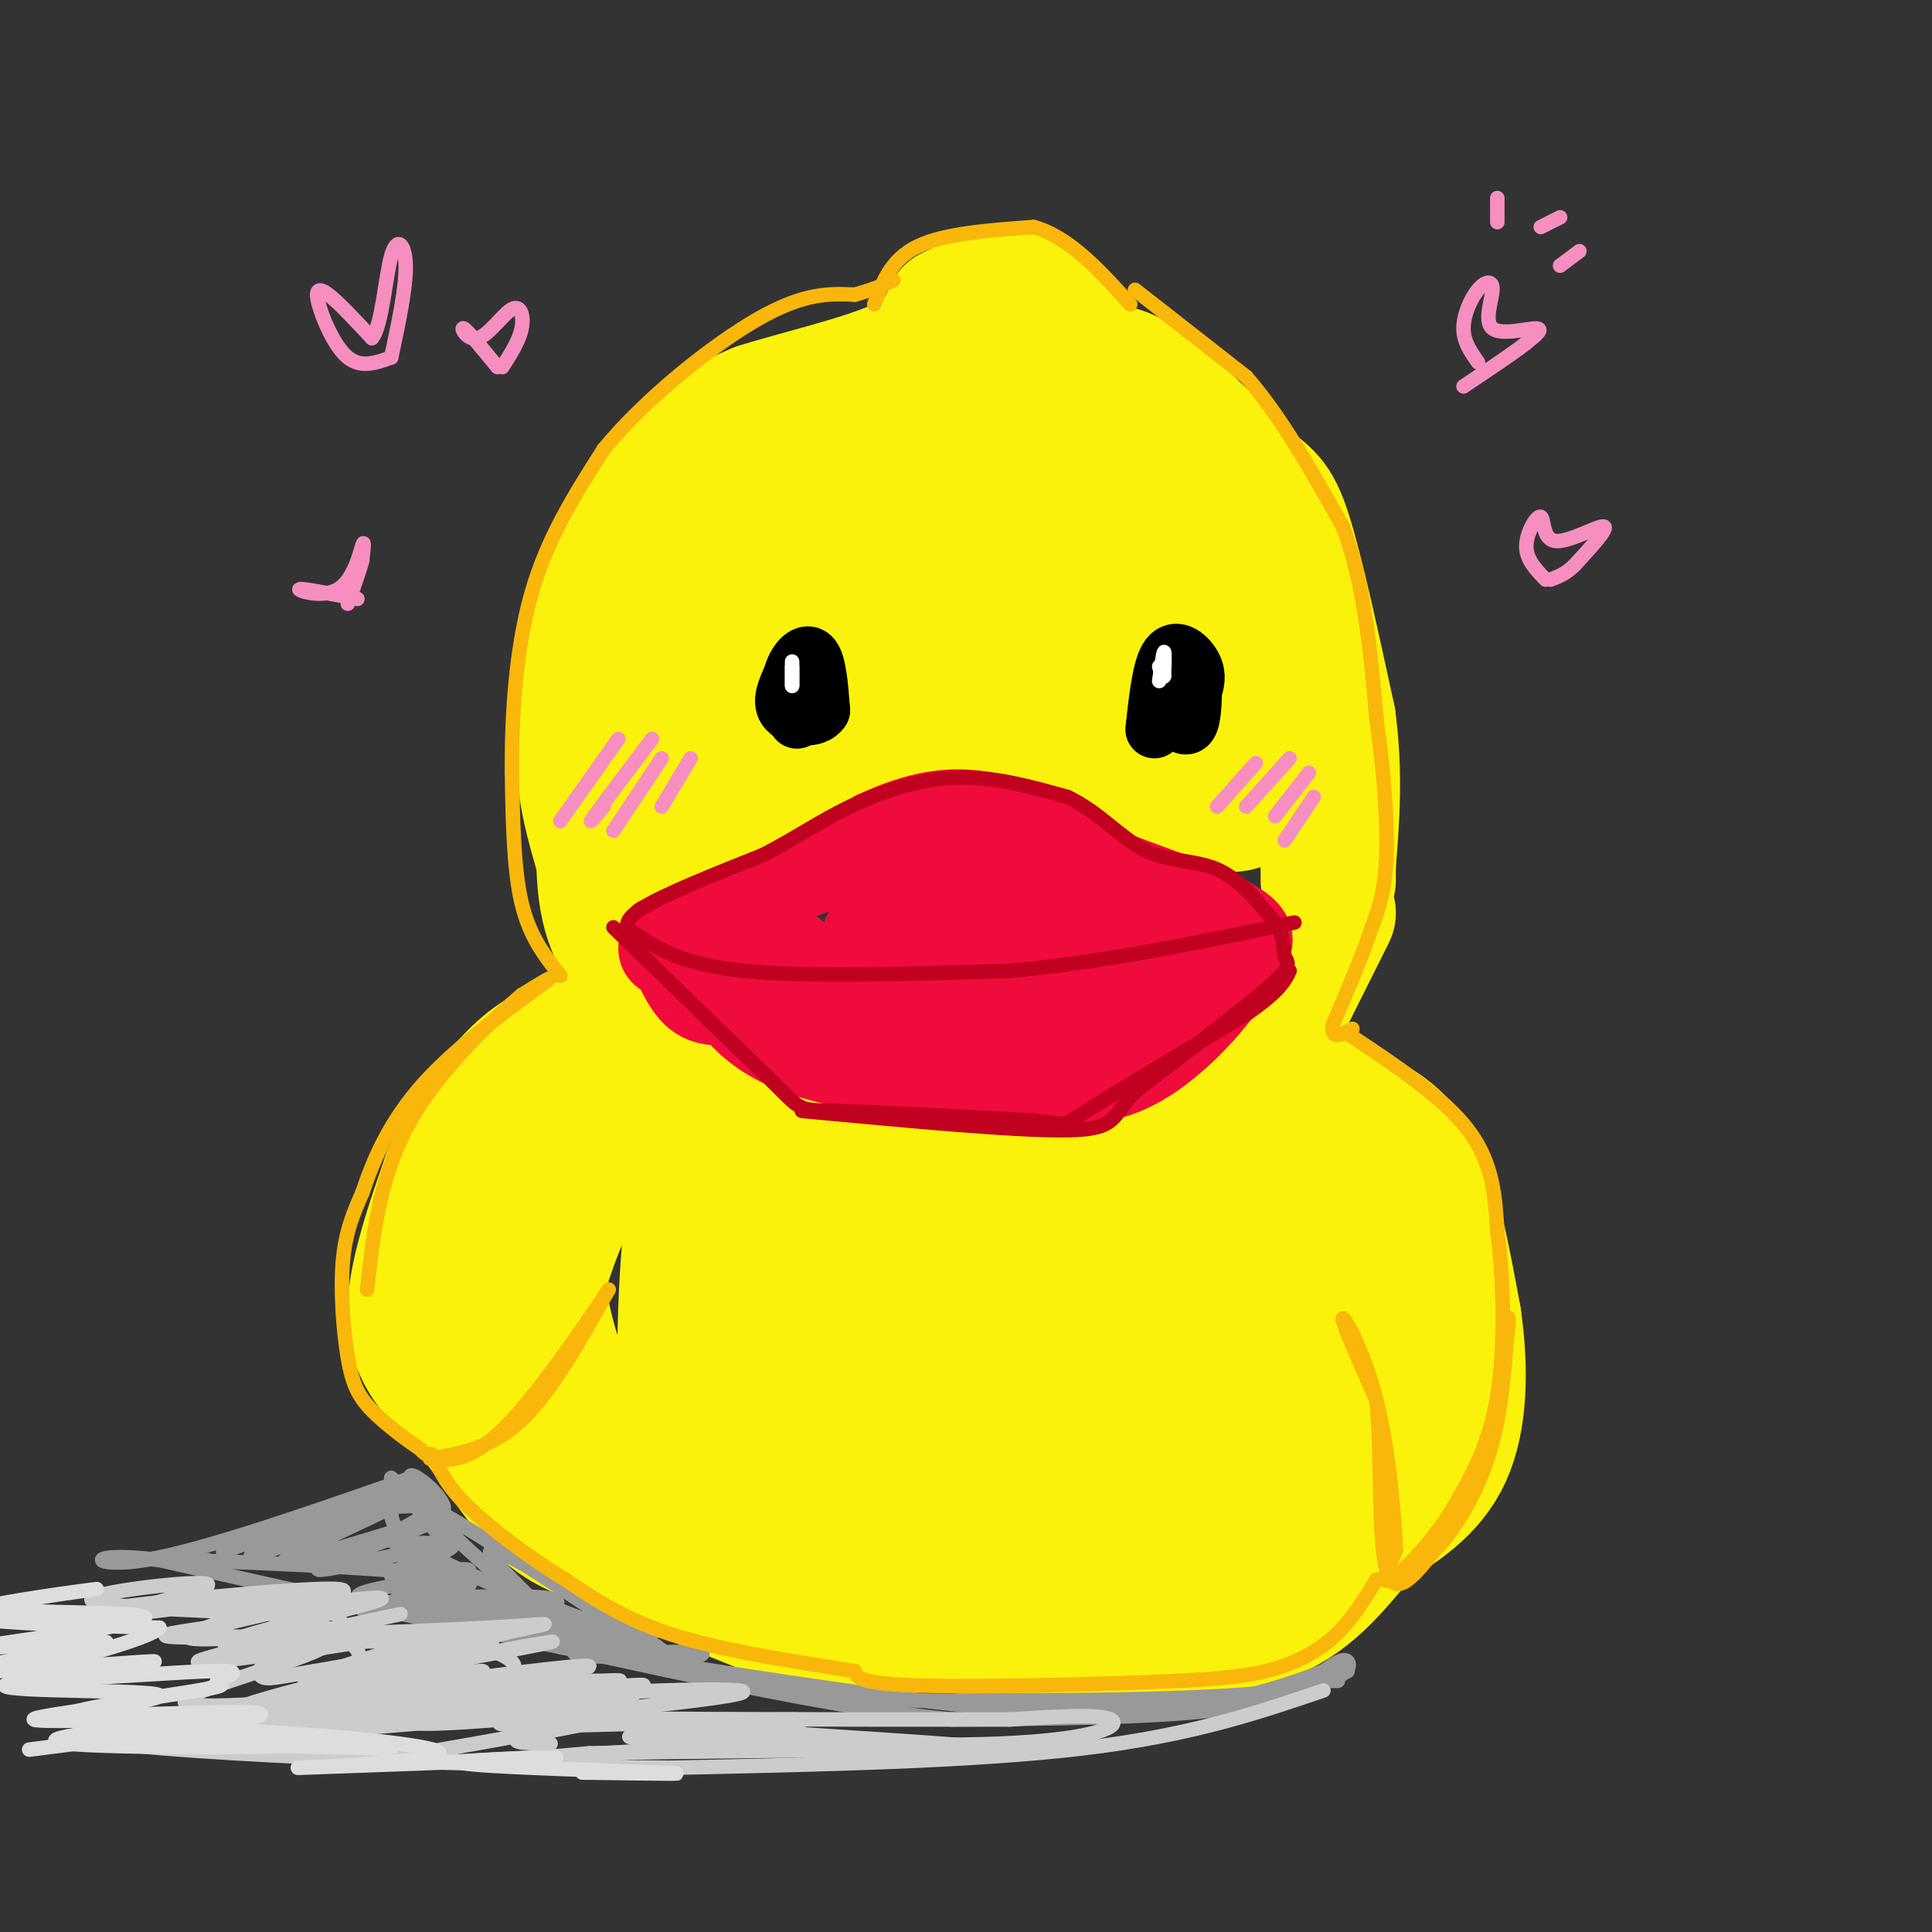 <svg viewBox='0 0 400 400' version='1.1' xmlns='http://www.w3.org/2000/svg' xmlns:xlink='http://www.w3.org/1999/xlink'><rect x="0" y="0" width="400" height="400" fill="#333333" stroke="none"/><g fill='none' stroke='#FBF20B' stroke-width='6' stroke-linecap='round' stroke-linejoin='round'><path d='M135,201c0.000,0.000 -5.000,-8.000 -5,-8'/></g>
<g fill='none' stroke='#FBF20B' stroke-width='28' stroke-linecap='round' stroke-linejoin='round'><path d='M135,205c-3.167,-4.750 -6.333,-9.500 -8,-14c-1.667,-4.500 -1.833,-8.750 -2,-13'/><path d='M125,178c-1.289,-5.044 -3.511,-11.156 -4,-19c-0.489,-7.844 0.756,-17.422 2,-27'/><path d='M123,132c2.143,-8.952 6.500,-17.833 11,-25c4.500,-7.167 9.143,-12.619 13,-16c3.857,-3.381 6.929,-4.690 10,-6'/><path d='M157,85c7.511,-2.444 21.289,-5.556 29,-9c7.711,-3.444 9.356,-7.222 11,-11'/><path d='M197,65c5.000,-2.733 12.000,-4.067 17,-2c5.000,2.067 8.000,7.533 11,13'/><path d='M225,76c2.956,1.800 4.844,-0.200 10,3c5.156,3.200 13.578,11.600 22,20'/><path d='M257,99c5.022,4.089 6.578,4.311 9,12c2.422,7.689 5.711,22.844 9,38'/><path d='M275,149c1.500,11.333 0.750,20.667 0,30'/><path d='M275,179c0.000,5.167 0.000,3.083 0,1'/><path d='M275,189c0.000,0.000 -11.000,22.000 -11,22'/><path d='M264,211c-2.911,4.978 -4.689,6.422 -2,9c2.689,2.578 9.844,6.289 17,10'/><path d='M279,230c5.400,2.844 10.400,4.956 14,12c3.600,7.044 5.800,19.022 8,31'/><path d='M301,273c1.511,10.378 1.289,20.822 -2,28c-3.289,7.178 -9.644,11.089 -16,15'/><path d='M283,316c-5.200,5.889 -10.200,13.111 -18,17c-7.800,3.889 -18.400,4.444 -29,5'/><path d='M236,338c-15.000,0.333 -38.000,-1.333 -61,-3'/><path d='M175,335c-10.733,-0.022 -7.067,1.422 -13,-1c-5.933,-2.422 -21.467,-8.711 -37,-15'/><path d='M125,319c-8.244,-3.489 -10.356,-4.711 -14,-9c-3.644,-4.289 -8.822,-11.644 -14,-19'/><path d='M97,291c-4.933,-5.400 -10.267,-9.400 -11,-17c-0.733,-7.600 3.133,-18.800 7,-30'/><path d='M93,244c3.917,-9.310 10.208,-17.583 15,-22c4.792,-4.417 8.083,-4.976 11,-5c2.917,-0.024 5.458,0.488 8,1'/><path d='M127,218c1.333,0.167 0.667,0.083 0,0'/><path d='M139,213c-0.067,-2.311 -0.133,-4.622 0,-3c0.133,1.622 0.467,7.178 6,13c5.533,5.822 16.267,11.911 27,18'/><path d='M172,241c6.786,4.274 10.250,5.958 18,8c7.750,2.042 19.786,4.440 29,3c9.214,-1.440 15.607,-6.720 22,-12'/><path d='M241,240c6.774,-3.417 12.708,-5.958 12,-5c-0.708,0.958 -8.060,5.417 -16,7c-7.940,1.583 -16.470,0.292 -25,-1'/><path d='M212,241c-14.738,-1.524 -39.083,-4.833 -52,-10c-12.917,-5.167 -14.405,-12.190 -17,-13c-2.595,-0.810 -6.298,4.595 -10,10'/><path d='M133,228c-4.737,4.648 -11.578,11.267 -17,24c-5.422,12.733 -9.424,31.578 -9,27c0.424,-4.578 5.274,-32.580 6,-39c0.726,-6.420 -2.673,8.741 -2,22c0.673,13.259 5.417,24.616 8,30c2.583,5.384 3.003,4.796 6,5c2.997,0.204 8.571,1.201 12,-3c3.429,-4.201 4.715,-13.601 6,-23'/><path d='M143,271c1.564,-9.865 2.476,-23.029 2,-25c-0.476,-1.971 -2.338,7.250 -3,25c-0.662,17.750 -0.123,44.029 3,41c3.123,-3.029 8.828,-35.367 12,-55c3.172,-19.633 3.809,-26.561 5,-9c1.191,17.561 2.936,59.613 6,60c3.064,0.387 7.447,-40.889 10,-49c2.553,-8.111 3.277,16.945 4,42'/><path d='M182,301c0.407,12.988 -0.575,24.456 1,19c1.575,-5.456 5.709,-27.838 9,-39c3.291,-11.162 5.741,-11.103 7,-16c1.259,-4.897 1.326,-14.749 3,1c1.674,15.749 4.954,57.098 8,53c3.046,-4.098 5.859,-53.642 9,-54c3.141,-0.358 6.612,48.469 10,57c3.388,8.531 6.694,-23.235 10,-55'/><path d='M239,267c2.082,-8.253 2.287,-1.387 3,-2c0.713,-0.613 1.935,-8.706 4,5c2.065,13.706 4.973,49.209 8,45c3.027,-4.209 6.173,-48.131 8,-71c1.827,-22.869 2.335,-24.687 3,-3c0.665,21.687 1.487,66.877 4,66c2.513,-0.877 6.718,-47.822 8,-57c1.282,-9.178 -0.359,19.411 -2,48'/><path d='M275,298c1.457,-0.523 6.099,-25.829 5,-30c-1.099,-4.171 -7.939,12.794 -16,24c-8.061,11.206 -17.342,16.652 -24,19c-6.658,2.348 -10.694,1.599 -13,1c-2.306,-0.599 -2.884,-1.049 -5,-5c-2.116,-3.951 -5.771,-11.404 -7,-19c-1.229,-7.596 -0.030,-15.335 2,-15c2.030,0.335 4.893,8.744 6,17c1.107,8.256 0.459,16.359 0,17c-0.459,0.641 -0.730,-6.179 -1,-13'/><path d='M137,173c0.150,-13.375 0.300,-26.750 3,-38c2.700,-11.250 7.951,-20.376 14,-26c6.049,-5.624 12.898,-7.745 18,-7c5.102,0.745 8.458,4.356 10,7c1.542,2.644 1.271,4.322 1,6'/><path d='M183,115c-1.640,1.765 -6.239,3.176 -9,1c-2.761,-2.176 -3.683,-7.939 -4,-11c-0.317,-3.061 -0.027,-3.421 2,-6c2.027,-2.579 5.792,-7.379 11,-10c5.208,-2.621 11.859,-3.063 17,0c5.141,3.063 8.771,9.633 9,15c0.229,5.367 -2.943,9.532 -6,12c-3.057,2.468 -6.001,3.237 -9,1c-2.999,-2.237 -6.055,-7.482 -6,-13c0.055,-5.518 3.219,-11.310 6,-15c2.781,-3.690 5.177,-5.280 8,-7c2.823,-1.720 6.071,-3.571 10,-2c3.929,1.571 8.538,6.566 11,12c2.462,5.434 2.778,11.309 1,17c-1.778,5.691 -5.651,11.197 -9,13c-3.349,1.803 -6.175,-0.099 -9,-2'/><path d='M206,120c-2.136,-2.938 -2.975,-9.284 -3,-13c-0.025,-3.716 0.766,-4.802 4,-8c3.234,-3.198 8.913,-8.507 14,-8c5.087,0.507 9.583,6.832 12,10c2.417,3.168 2.755,3.179 2,8c-0.755,4.821 -2.603,14.452 -4,19c-1.397,4.548 -2.343,4.014 -4,4c-1.657,-0.014 -4.025,0.491 -5,-2c-0.975,-2.491 -0.557,-7.978 2,-13c2.557,-5.022 7.253,-9.578 11,-11c3.747,-1.422 6.545,0.292 8,5c1.455,4.708 1.566,12.412 0,18c-1.566,5.588 -4.808,9.060 -8,10c-3.192,0.940 -6.333,-0.651 -8,-2c-1.667,-1.349 -1.859,-2.454 0,-6c1.859,-3.546 5.770,-9.532 9,-12c3.230,-2.468 5.780,-1.420 7,0c1.220,1.420 1.110,3.210 1,5'/><path d='M244,124c-0.235,2.470 -1.322,6.147 -6,10c-4.678,3.853 -12.946,7.884 -18,10c-5.054,2.116 -6.893,2.318 -7,-1c-0.107,-3.318 1.518,-10.157 1,-11c-0.518,-0.843 -3.180,4.310 -6,7c-2.820,2.690 -5.798,2.916 -7,2c-1.202,-0.916 -0.629,-2.976 -1,-3c-0.371,-0.024 -1.685,1.988 -3,4'/><path d='M197,142c-2.511,2.489 -7.289,6.711 -10,6c-2.711,-0.711 -3.356,-6.356 -4,-12'/><path d='M183,136c-2.905,-3.988 -8.167,-7.958 -12,-10c-3.833,-2.042 -6.238,-2.155 -10,0c-3.762,2.155 -8.881,6.577 -14,11'/><path d='M147,137c-3.081,6.282 -3.785,16.488 -3,19c0.785,2.512 3.057,-2.670 6,-5c2.943,-2.330 6.555,-1.809 8,-1c1.445,0.809 0.722,1.904 0,3'/><path d='M158,153c-3.689,3.178 -12.911,9.622 -14,12c-1.089,2.378 5.956,0.689 13,-1'/><path d='M157,164c3.844,-1.933 6.956,-6.267 13,-9c6.044,-2.733 15.022,-3.867 24,-5'/><path d='M194,150c6.711,-1.178 11.489,-1.622 18,0c6.511,1.622 14.756,5.311 23,9'/><path d='M235,159c9.202,4.262 20.708,10.417 23,6c2.292,-4.417 -4.631,-19.405 -7,-25c-2.369,-5.595 -0.185,-1.798 2,2'/><path d='M253,142c1.052,4.532 2.682,14.864 3,15c0.318,0.136 -0.678,-9.922 -1,-15c-0.322,-5.078 0.029,-5.175 1,-6c0.971,-0.825 2.563,-2.379 3,1c0.437,3.379 -0.282,11.689 -1,20'/></g>
<g fill='none' stroke='#000000' stroke-width='12' stroke-linecap='round' stroke-linejoin='round'><path d='M165,149c-0.822,-3.111 -1.644,-6.222 -1,-9c0.644,-2.778 2.756,-5.222 4,-4c1.244,1.222 1.622,6.111 2,11'/><path d='M170,147c-1.289,2.022 -5.511,1.578 -7,0c-1.489,-1.578 -0.244,-4.289 1,-7'/><path d='M239,151c0.711,-6.444 1.422,-12.889 3,-15c1.578,-2.111 4.022,0.111 5,2c0.978,1.889 0.489,3.444 0,5'/><path d='M247,143c-0.044,2.467 -0.156,6.133 -1,7c-0.844,0.867 -2.422,-1.067 -4,-3'/></g>
<g fill='none' stroke='#F00B3D' stroke-width='12' stroke-linecap='round' stroke-linejoin='round'><path d='M139,190c2.083,0.667 4.167,1.333 11,-2c6.833,-3.333 18.417,-10.667 30,-18'/><path d='M180,170c9.067,-4.222 16.733,-5.778 25,-4c8.267,1.778 17.133,6.889 26,12'/><path d='M231,178c10.311,4.000 23.089,8.000 28,12c4.911,4.000 1.956,8.000 -1,12'/><path d='M258,202c-3.667,6.356 -12.333,16.244 -21,21c-8.667,4.756 -17.333,4.378 -26,4'/><path d='M211,227c-13.156,0.000 -33.044,-2.000 -45,-6c-11.956,-4.000 -15.978,-10.000 -20,-16'/><path d='M146,205c-6.711,-3.956 -13.489,-5.844 -4,-11c9.489,-5.156 35.244,-13.578 61,-22'/><path d='M203,172c10.070,-2.355 4.743,2.759 3,5c-1.743,2.241 0.096,1.609 -5,6c-5.096,4.391 -17.129,13.806 -24,19c-6.871,5.194 -8.581,6.168 -9,4c-0.419,-2.168 0.452,-7.476 -1,-10c-1.452,-2.524 -5.226,-2.262 -9,-2'/><path d='M158,194c-1.736,-0.943 -1.575,-2.300 -2,-2c-0.425,0.300 -1.437,2.257 -1,4c0.437,1.743 2.323,3.271 3,6c0.677,2.729 0.144,6.658 12,1c11.856,-5.658 36.102,-20.902 41,-25c4.898,-4.098 -9.551,2.951 -24,10'/><path d='M187,188c-6.993,3.092 -12.476,5.822 -10,4c2.476,-1.822 12.913,-8.196 22,-12c9.087,-3.804 16.826,-5.036 19,-3c2.174,2.036 -1.218,7.342 -9,14c-7.782,6.658 -19.955,14.668 -16,12c3.955,-2.668 24.040,-16.014 32,-20c7.960,-3.986 3.797,1.388 -3,8c-6.797,6.612 -16.228,14.460 -18,16c-1.772,1.540 4.114,-3.230 10,-8'/><path d='M214,199c6.228,-3.312 16.800,-7.592 22,-9c5.200,-1.408 5.030,0.056 -1,6c-6.030,5.944 -17.920,16.369 -13,14c4.920,-2.369 26.649,-17.532 27,-17c0.351,0.532 -20.675,16.759 -23,20c-2.325,3.241 14.050,-6.502 17,-8c2.950,-1.498 -7.525,5.251 -18,12'/><path d='M225,217c-5.838,3.468 -11.435,6.139 -25,4c-13.565,-2.139 -35.100,-9.089 -28,-12c7.100,-2.911 42.835,-1.784 46,0c3.165,1.784 -26.238,4.224 -33,4c-6.762,-0.224 9.119,-3.112 25,-6'/><path d='M210,207c8.715,-1.274 18.001,-1.457 15,0c-3.001,1.457 -18.289,4.556 -28,7c-9.711,2.444 -13.845,4.235 -23,1c-9.155,-3.235 -23.330,-11.496 -24,-14c-0.670,-2.504 12.165,0.748 25,4'/><path d='M175,205c13.559,2.518 34.957,6.815 47,5c12.043,-1.815 14.733,-9.740 18,-13c3.267,-3.260 7.113,-1.853 7,0c-0.113,1.853 -4.184,4.153 -1,4c3.184,-0.153 13.624,-2.758 6,-3c-7.624,-0.242 -33.312,1.879 -59,4'/><path d='M193,202c-20.200,1.067 -41.200,1.733 -51,0c-9.800,-1.733 -8.400,-5.867 -7,-10'/><path d='M135,192c-0.333,1.644 2.333,10.756 6,15c3.667,4.244 8.333,3.622 13,3'/></g>
<g fill='none' stroke='#FFFFFF' stroke-width='3' stroke-linecap='round' stroke-linejoin='round'><path d='M164,140c0.000,-1.667 0.000,-3.333 0,-3c0.000,0.333 0.000,2.667 0,5'/><path d='M164,142c0.000,0.167 0.000,-1.917 0,-4'/><path d='M240,141c0.417,-2.917 0.833,-5.833 1,-6c0.167,-0.167 0.083,2.417 0,5'/><path d='M241,140c-0.167,0.500 -0.583,-0.750 -1,-2'/></g>
<g fill='none' stroke='#C10120' stroke-width='3' stroke-linecap='round' stroke-linejoin='round'><path d='M131,193c5.000,3.333 10.000,6.667 23,8c13.000,1.333 34.000,0.667 55,0'/><path d='M209,201c19.000,-1.667 39.000,-5.833 59,-10'/><path d='M131,194c-1.250,-1.583 -2.500,-3.167 2,-6c4.500,-2.833 14.750,-6.917 25,-11'/><path d='M158,177c6.905,-3.560 11.667,-6.958 18,-10c6.333,-3.042 14.238,-5.726 22,-6c7.762,-0.274 15.381,1.863 23,4'/><path d='M221,165c6.429,3.000 11.000,8.500 16,11c5.000,2.500 10.429,2.000 15,4c4.571,2.000 8.286,6.500 12,11'/><path d='M264,191c2.155,3.190 1.542,5.667 2,7c0.458,1.333 1.988,1.524 -3,6c-4.988,4.476 -16.494,13.238 -28,22'/><path d='M235,226c-5.022,5.378 -3.578,7.822 -14,8c-10.422,0.178 -32.711,-1.911 -55,-4'/><path d='M127,192c0.000,0.000 33.000,32.000 33,32'/><path d='M160,224c6.200,6.222 5.200,5.778 13,6c7.800,0.222 24.400,1.111 41,2'/><path d='M214,232c7.356,0.756 5.244,1.644 11,-2c5.756,-3.644 19.378,-11.822 33,-20'/><path d='M258,210c7.000,-4.833 8.000,-6.917 9,-9'/></g>
<g fill='none' stroke='#999999' stroke-width='3' stroke-linecap='round' stroke-linejoin='round'><path d='M275,348c0.000,0.000 2.000,0.000 2,0'/><path d='M279,346c-6.667,3.167 -13.333,6.333 -27,8c-13.667,1.667 -34.333,1.833 -55,2'/><path d='M197,356c-22.667,-2.167 -51.833,-8.583 -81,-15'/><path d='M116,341c-27.333,-5.500 -55.167,-11.750 -83,-18'/><path d='M33,323c-16.022,-2.044 -14.578,1.844 -3,0c11.578,-1.844 33.289,-9.422 55,-17'/><path d='M85,306c-1.515,1.298 -32.804,13.044 -38,15c-5.196,1.956 15.700,-5.878 27,-10c11.300,-4.122 13.004,-4.533 5,-1c-8.004,3.533 -25.715,11.009 -27,12c-1.285,0.991 13.858,-4.505 29,-10'/><path d='M81,312c-1.729,1.267 -20.551,9.433 -22,11c-1.449,1.567 14.473,-3.467 23,-6c8.527,-2.533 9.657,-2.566 3,0c-6.657,2.566 -21.100,7.729 -19,8c2.100,0.271 20.743,-4.351 26,-5c5.257,-0.649 -2.871,2.676 -11,6'/><path d='M81,326c2.581,0.420 14.534,-1.531 16,-1c1.466,0.531 -7.556,3.544 -12,5c-4.444,1.456 -4.312,1.353 3,1c7.312,-0.353 21.803,-0.958 26,0c4.197,0.958 -1.902,3.479 -8,6'/><path d='M106,337c3.834,0.275 17.419,-2.037 19,-2c1.581,0.037 -8.842,2.424 -7,3c1.842,0.576 15.947,-0.660 17,0c1.053,0.660 -10.947,3.216 -10,4c0.947,0.784 14.842,-0.205 19,0c4.158,0.205 -1.421,1.602 -7,3'/><path d='M137,345c4.556,1.756 19.444,4.644 33,6c13.556,1.356 25.778,1.178 38,1'/><path d='M208,352c18.167,0.083 44.583,-0.208 58,-2c13.417,-1.792 13.833,-5.083 13,-6c-0.833,-0.917 -2.917,0.542 -5,2'/><path d='M274,346c-3.643,1.417 -10.250,3.958 -20,6c-9.750,2.042 -22.643,3.583 -44,2c-21.357,-1.583 -51.179,-6.292 -81,-11'/><path d='M129,343c-14.654,-1.633 -10.788,-0.216 -4,0c6.788,0.216 16.497,-0.770 10,-2c-6.497,-1.230 -29.199,-2.705 -36,-4c-6.801,-1.295 2.301,-2.409 7,-3c4.699,-0.591 4.996,-0.659 -3,-1c-7.996,-0.341 -24.285,-0.955 -28,-2c-3.715,-1.045 5.142,-2.523 14,-4'/><path d='M89,327c4.058,-0.945 7.204,-1.308 4,-1c-3.204,0.308 -12.759,1.287 -12,0c0.759,-1.287 11.832,-4.840 12,-6c0.168,-1.160 -10.570,0.072 -12,-1c-1.430,-1.072 6.449,-4.449 8,-6c1.551,-1.551 -3.224,-1.275 -8,-1'/><path d='M81,312c-1.689,-1.489 -1.911,-4.711 6,-1c7.911,3.711 23.956,14.356 40,25'/><path d='M127,336c9.359,5.360 12.756,6.262 4,3c-8.756,-3.262 -29.665,-10.686 -40,-16c-10.335,-5.314 -10.096,-8.518 -10,-11c0.096,-2.482 0.048,-4.241 0,-6'/><path d='M81,306c3.143,3.043 11.002,13.649 12,14c0.998,0.351 -4.865,-9.555 -6,-12c-1.135,-2.445 2.459,2.572 4,4c1.541,1.428 1.030,-0.731 -1,-3c-2.030,-2.269 -5.580,-4.648 -5,-3c0.580,1.648 5.290,7.324 10,13'/><path d='M95,319c7.110,6.786 19.885,17.252 19,16c-0.885,-1.252 -15.431,-14.222 -12,-14c3.431,0.222 24.837,13.635 27,18c2.163,4.365 -14.919,-0.317 -32,-5'/><path d='M97,334c-11.841,-0.700 -25.442,0.049 -21,-1c4.442,-1.049 26.927,-3.898 20,-6c-6.927,-2.102 -43.265,-3.458 -57,-4c-13.735,-0.542 -4.868,-0.271 4,0'/></g>
<g fill='none' stroke='#CCCCCC' stroke-width='3' stroke-linecap='round' stroke-linejoin='round'><path d='M274,350c-13.750,4.667 -27.500,9.333 -50,12c-22.500,2.667 -53.750,3.333 -85,4'/><path d='M139,366c-44.345,-0.381 -112.708,-3.333 -121,-6c-8.292,-2.667 43.488,-5.048 63,-6c19.512,-0.952 6.756,-0.476 -6,0'/><path d='M75,354c-10.798,1.066 -34.791,3.733 -28,4c6.791,0.267 44.368,-1.864 60,-2c15.632,-0.136 9.318,1.723 -3,4c-12.318,2.277 -30.642,4.971 -20,5c10.642,0.029 50.250,-2.608 57,-3c6.750,-0.392 -19.357,1.459 -28,2c-8.643,0.541 0.179,-0.230 9,-1'/><path d='M122,363c15.500,-0.333 49.750,-0.667 84,-1'/><path d='M206,362c-12.627,-1.630 -86.195,-5.203 -98,-8c-11.805,-2.797 38.155,-4.816 45,-4c6.845,0.816 -29.423,4.466 -49,6c-19.577,1.534 -22.463,0.951 -11,-1c11.463,-1.951 37.275,-5.272 40,-6c2.725,-0.728 -17.638,1.136 -38,3'/><path d='M95,352c-14.613,1.200 -32.145,2.700 -27,1c5.145,-1.700 32.969,-6.599 32,-7c-0.969,-0.401 -30.730,3.696 -36,3c-5.270,-0.696 13.953,-6.187 23,-9c9.047,-2.813 7.920,-2.950 -6,-1c-13.920,1.950 -40.632,5.987 -40,5c0.632,-0.987 28.609,-6.996 38,-9c9.391,-2.004 0.195,-0.002 -9,2'/><path d='M70,337c-9.783,1.206 -29.740,3.223 -31,2c-1.260,-1.223 16.176,-5.684 24,-8c7.824,-2.316 6.036,-2.485 -5,-1c-11.036,1.485 -31.319,4.625 -32,4c-0.681,-0.625 18.240,-5.014 17,-6c-1.240,-0.986 -22.640,1.433 -24,3c-1.360,1.567 17.320,2.284 36,3'/><path d='M55,334c8.824,1.276 12.883,2.966 16,5c3.117,2.034 5.292,4.410 1,7c-4.292,2.590 -15.052,5.393 -8,5c7.052,-0.393 31.914,-3.981 35,-4c3.086,-0.019 -15.606,3.531 -13,4c2.606,0.469 26.509,-2.143 28,-2c1.491,0.143 -19.431,3.041 -26,4c-6.569,0.959 1.216,-0.020 9,-1'/><path d='M97,352c11.721,-0.770 36.523,-2.196 34,-1c-2.523,1.196 -32.372,5.014 -27,6c5.372,0.986 45.963,-0.861 58,-1c12.037,-0.139 -4.482,1.431 -21,3'/><path d='M141,359c-7.963,0.550 -17.372,0.426 -4,1c13.372,0.574 49.523,1.847 70,1c20.477,-0.847 25.279,-3.813 23,-5c-2.279,-1.187 -11.640,-0.593 -21,0'/><path d='M209,356c-31.212,0.017 -98.741,0.061 -123,-1c-24.259,-1.061 -5.249,-3.226 14,-5c19.249,-1.774 38.737,-3.156 22,-1c-16.737,2.156 -69.698,7.850 -74,6c-4.302,-1.850 40.057,-11.243 51,-14c10.943,-2.757 -11.528,1.121 -34,5'/><path d='M65,346c-7.695,1.268 -9.933,1.939 -11,1c-1.067,-0.939 -0.962,-3.489 14,-6c14.962,-2.511 44.783,-4.985 37,-4c-7.783,0.985 -53.169,5.429 -58,4c-4.831,-1.429 30.892,-8.731 32,-10c1.108,-1.269 -32.398,3.495 -36,6c-3.602,2.505 22.699,2.753 49,3'/><path d='M92,340c8.641,0.443 5.744,0.051 8,1c2.256,0.949 9.664,3.238 5,6c-4.664,2.762 -21.400,5.997 -16,5c5.400,-0.997 32.936,-6.226 33,-7c0.064,-0.774 -27.344,2.906 -28,3c-0.656,0.094 25.439,-3.398 27,-3c1.561,0.398 -21.411,4.685 -26,6c-4.589,1.315 9.206,-0.343 23,-2'/><path d='M118,349c6.997,-0.554 12.989,-0.937 6,-1c-6.989,-0.063 -26.961,0.196 -37,0c-10.039,-0.196 -10.147,-0.846 0,-3c10.147,-2.154 30.549,-5.812 27,-5c-3.549,0.812 -31.048,6.093 -35,6c-3.952,-0.093 15.642,-5.561 26,-8c10.358,-2.439 11.481,-1.849 -4,-1c-15.481,0.849 -47.566,1.957 -60,2c-12.434,0.043 -5.217,-0.978 2,-2'/><path d='M43,337c9.905,-2.404 33.666,-7.415 27,-8c-6.666,-0.585 -43.759,3.255 -47,4c-3.241,0.745 27.371,-1.605 40,-2c12.629,-0.395 7.276,1.165 7,3c-0.276,1.835 4.524,3.946 -5,8c-9.524,4.054 -33.372,10.053 -25,11c8.372,0.947 48.963,-3.158 57,-3c8.037,0.158 -16.482,4.579 -41,9'/><path d='M56,359c-12.710,2.056 -23.984,2.695 -6,1c17.984,-1.695 65.226,-5.726 78,-6c12.774,-0.274 -8.922,3.207 -17,5c-8.078,1.793 -2.539,1.896 3,2'/></g>
<g fill='none' stroke='#DDDDDD' stroke-width='3' stroke-linecap='round' stroke-linejoin='round'><path d='M81,362c-25.965,-0.536 -51.930,-1.072 -60,-2c-8.070,-0.928 1.754,-2.249 18,-2c16.246,0.249 38.912,2.067 31,3c-7.912,0.933 -46.404,0.981 -56,0c-9.596,-0.981 9.702,-2.990 29,-5'/><path d='M43,356c-5.947,-0.477 -35.313,0.830 -36,0c-0.687,-0.830 27.305,-3.797 26,-5c-1.305,-1.203 -31.906,-0.642 -32,-2c-0.094,-1.358 30.321,-4.635 31,-5c0.679,-0.365 -28.377,2.181 -35,2c-6.623,-0.181 9.189,-3.091 25,-6'/><path d='M22,340c-4.700,-0.348 -28.949,1.783 -26,1c2.949,-0.783 33.097,-4.481 34,-6c0.903,-1.519 -27.438,-0.861 -30,-2c-2.562,-1.139 20.656,-4.076 20,-4c-0.656,0.076 -25.188,3.165 -27,5c-1.812,1.835 19.094,2.418 40,3'/><path d='M33,337c-2.168,2.820 -27.589,8.370 -27,10c0.589,1.630 27.188,-0.661 37,-1c9.812,-0.339 2.836,1.273 2,2c-0.836,0.727 4.467,0.571 -4,2c-8.467,1.429 -30.702,4.445 -25,5c5.702,0.555 39.343,-1.351 38,0c-1.343,1.351 -37.669,5.957 -46,7c-8.331,1.043 11.335,-1.479 31,-4'/><path d='M39,358c19.308,0.297 52.077,3.040 52,5c-0.077,1.960 -33.001,3.139 -29,3c4.001,-0.139 44.928,-1.594 52,-2c7.072,-0.406 -19.711,0.237 -18,1c1.711,0.763 31.918,1.647 41,2c9.082,0.353 -2.959,0.177 -15,0'/><path d='M122,367c-2.500,0.000 -1.250,0.000 0,0'/></g>
<g fill='none' stroke='#F9B70B' stroke-width='3' stroke-linecap='round' stroke-linejoin='round'><path d='M89,302c6.417,-1.083 12.833,-2.167 19,-8c6.167,-5.833 12.083,-16.417 18,-27'/><path d='M126,267c-0.893,1.429 -12.125,18.500 -20,27c-7.875,8.500 -12.393,8.429 -15,8c-2.607,-0.429 -3.304,-1.214 -4,-2'/><path d='M87,300c-2.609,-1.729 -7.132,-5.051 -10,-8c-2.868,-2.949 -4.080,-5.525 -5,-11c-0.920,-5.475 -1.549,-13.850 -1,-20c0.549,-6.150 2.274,-10.075 4,-14'/><path d='M75,247c2.083,-6.155 5.292,-14.542 13,-23c7.708,-8.458 19.917,-16.988 24,-20c4.083,-3.012 0.042,-0.506 -4,2'/><path d='M108,206c-5.333,4.533 -16.667,14.867 -23,26c-6.333,11.133 -7.667,23.067 -9,35'/><path d='M279,214c9.917,6.583 19.833,13.167 25,20c5.167,6.833 5.583,13.917 6,21'/><path d='M310,255c1.333,9.800 1.667,23.800 0,34c-1.667,10.200 -5.333,16.600 -9,23'/><path d='M301,312c-4.333,7.178 -10.667,13.622 -13,15c-2.333,1.378 -0.667,-2.311 1,-6'/><path d='M289,321c-0.250,-6.726 -1.375,-20.542 -4,-31c-2.625,-10.458 -6.750,-17.560 -7,-17c-0.250,0.560 3.375,8.780 7,17'/><path d='M285,290c1.089,10.600 0.311,28.600 2,35c1.689,6.400 5.844,1.200 10,-4'/><path d='M297,321c3.822,-3.733 8.378,-11.067 11,-19c2.622,-7.933 3.311,-16.467 4,-25'/><path d='M312,277c0.667,-4.833 0.333,-4.417 0,-4'/><path d='M285,327c-2.644,4.333 -5.289,8.667 -9,12c-3.711,3.333 -8.489,5.667 -14,7c-5.511,1.333 -11.756,1.667 -18,2'/><path d='M244,348c-13.956,0.667 -39.844,1.333 -53,1c-13.156,-0.333 -13.578,-1.667 -14,-3'/><path d='M177,346c-9.111,-1.489 -24.889,-3.711 -36,-7c-11.111,-3.289 -17.556,-7.644 -24,-12'/><path d='M117,327c-7.867,-4.756 -15.533,-10.644 -20,-15c-4.467,-4.356 -5.733,-7.178 -7,-10'/><path d='M90,302c-1.167,-1.667 -0.583,-0.833 0,0'/><path d='M116,202c-3.167,-4.000 -6.333,-8.000 -8,-15c-1.667,-7.000 -1.833,-17.000 -2,-27'/><path d='M106,160c-0.089,-11.089 0.689,-25.311 4,-37c3.311,-11.689 9.156,-20.844 15,-30'/><path d='M125,93c8.556,-10.444 22.444,-21.556 32,-27c9.556,-5.444 14.778,-5.222 20,-5'/><path d='M177,61c4.667,-1.333 6.333,-2.167 8,-3'/><path d='M181,63c1.750,-4.667 3.500,-9.333 9,-12c5.500,-2.667 14.750,-3.333 24,-4'/><path d='M214,47c7.333,2.000 13.667,9.000 20,16'/><path d='M235,60c0.000,0.000 23.000,18.000 23,18'/><path d='M258,78c7.167,8.167 13.583,19.583 20,31'/><path d='M278,109c4.500,11.833 5.750,25.917 7,40'/><path d='M285,149c1.667,12.044 2.333,22.156 2,29c-0.333,6.844 -1.667,10.422 -3,14'/><path d='M284,192c-1.833,5.667 -4.917,12.833 -8,20'/><path d='M276,212c-0.667,3.500 1.667,2.250 4,1'/></g>
<g fill='none' stroke='#F68FBF' stroke-width='3' stroke-linecap='round' stroke-linejoin='round'><path d='M128,153c0.000,0.000 -12.000,17.000 -12,17'/><path d='M135,153c-5.167,6.833 -10.333,13.667 -12,16c-1.667,2.333 0.167,0.167 2,-2'/><path d='M137,157c0.000,0.000 -10.000,15.000 -10,15'/><path d='M143,157c0.000,0.000 -6.000,10.000 -6,10'/><path d='M260,158c0.000,0.000 -8.000,9.000 -8,9'/><path d='M267,157c0.000,0.000 -9.000,10.000 -9,10'/><path d='M271,160c0.000,0.000 -7.000,9.000 -7,9'/><path d='M272,165c0.000,0.000 -6.000,9.000 -6,9'/><path d='M81,74c-3.119,1.131 -6.238,2.262 -9,0c-2.762,-2.262 -5.167,-7.917 -6,-11c-0.833,-3.083 -0.095,-3.595 2,-2c2.095,1.595 5.548,5.298 9,9'/><path d='M77,70c2.083,-2.345 2.792,-12.708 4,-17c1.208,-4.292 2.917,-2.512 3,2c0.083,4.512 -1.458,11.756 -3,19'/><path d='M103,76c-3.108,-3.809 -6.217,-7.617 -7,-8c-0.783,-0.383 0.759,2.660 3,2c2.241,-0.660 5.180,-5.024 7,-6c1.820,-0.976 2.520,1.435 2,4c-0.520,2.565 -2.260,5.282 -4,8'/><path d='M306,75c-1.497,-2.119 -2.993,-4.238 -3,-7c-0.007,-2.762 1.476,-6.168 3,-8c1.524,-1.832 3.089,-2.089 3,0c-0.089,2.089 -1.832,6.524 0,8c1.832,1.476 7.238,-0.007 9,0c1.762,0.007 -0.119,1.503 -2,3'/><path d='M316,71c-2.500,2.000 -7.750,5.500 -13,9'/><path d='M320,120c-2.029,-2.091 -4.057,-4.182 -4,-7c0.057,-2.818 2.201,-6.364 3,-6c0.799,0.364 0.254,4.636 3,5c2.746,0.364 8.785,-3.182 10,-3c1.215,0.182 -2.392,4.091 -6,8'/><path d='M326,117c-1.833,1.833 -3.417,2.417 -5,3'/><path d='M74,124c-5.827,-1.131 -11.655,-2.262 -12,-2c-0.345,0.262 4.792,1.917 8,0c3.208,-1.917 4.488,-7.405 5,-9c0.512,-1.595 0.256,0.702 0,3'/><path d='M75,116c-0.500,2.000 -1.750,5.500 -3,9'/><path d='M310,41c0.000,0.000 0.000,5.000 0,5'/><path d='M319,47c0.000,0.000 4.000,-2.000 4,-2'/><path d='M323,55c0.000,0.000 4.000,-3.000 4,-3'/></g>
</svg>